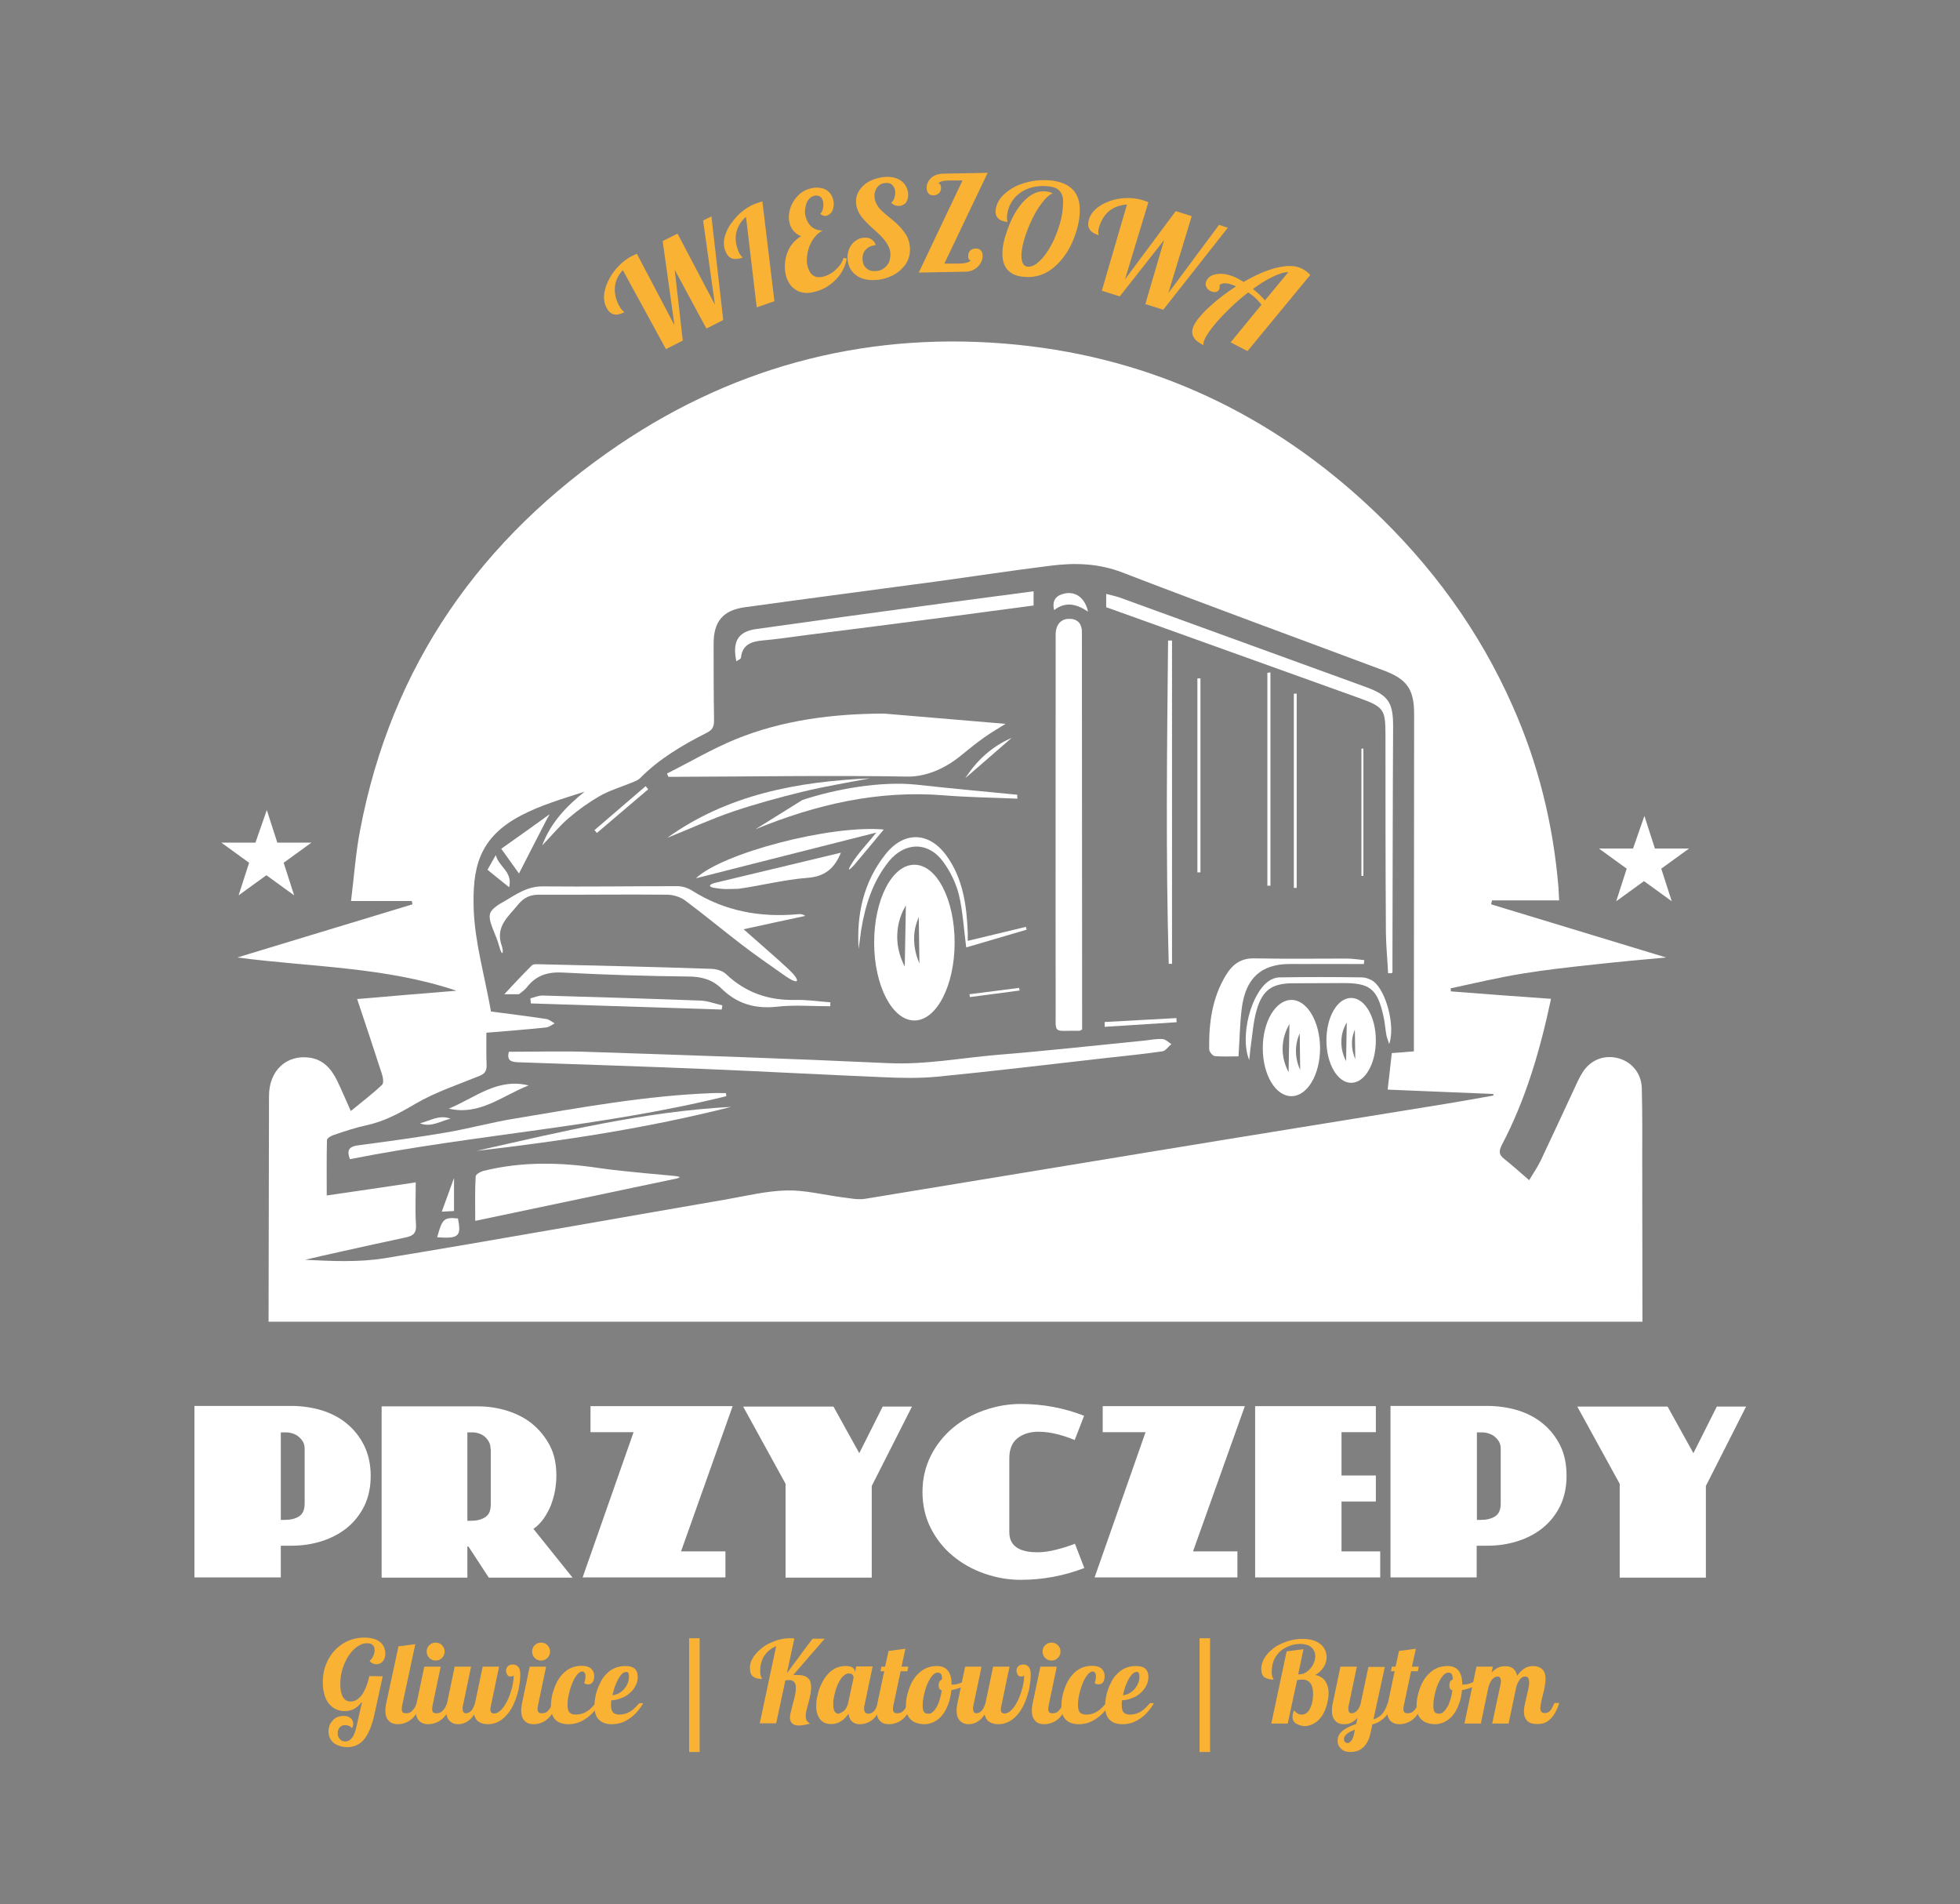 <?xml version="1.0" encoding="utf-8"?>
<!-- Generator: Adobe Illustrator 27.9.0, SVG Export Plug-In . SVG Version: 6.00 Build 0)  -->
<svg version="1.1" id="Warstwa_1" xmlns="http://www.w3.org/2000/svg" xmlns:xlink="http://www.w3.org/1999/xlink" x="0px" y="0px"
	 viewBox="0 0 896.2 870.4" style="enable-background:new 0 0 896.2 870.4;" xml:space="preserve">
<rect x="0" y="0" width="896.2" height="870.4" fill="#808080" stroke="none"/>
<style type="text/css">
	.st0{fill:#FFFFFF;}
	.st1{fill:#F9B233;}
</style>
<path d="M174.7,590.3"/>
<path class="st0" d="M459.8,330.9c-3.2,2-6.5,3.9-9.6,6.1c-4.1,2.9-5,3.7-11.7,9.1c-5.3,4.2-14,9.1-23.8,8.9
	c-34.8-0.6-69.5,0-104.3,0.1c-1.6,0-3.2,0-4.8,0c-0.2-0.5-0.4-1-0.6-1.5c10.4-5.2,20.5-11.2,31.2-15.6c21.7-8.9,44.8-11.7,67.9-11.8
	"/>
<path class="st0" d="M494.8,470.6c-0.8,0.5-1,0.6-1.1,0.6c-12.6-0.2-10.9,2.1-11-10c-0.1-56.1,0-112.2,0-168.3c0-1.5-0.1-3,0.1-4.5
	c0.6-3.6,2.9-5.7,6.6-5.5c3.6,0.2,5.3,2.5,5.3,6c0,0.7,0,1.3,0,2c0,58.8,0.1,117.5,0.1,176.3C494.8,468.4,494.8,469.5,494.8,470.6z"
	/>
<path class="st0" d="M232.7,480.8c12.8,0,25.3-0.4,37.7,0.1c45.2,1.5,90.5,3,135.7,5.1c17,0.8,33.4-2.4,50.1-3.8
	c22.4-1.8,44.7-4.3,67-6.5c2.8-0.3,5.6-0.9,8.4-0.7c1.4,0.1,2.7,1.5,4,2.3c-1.4,1.1-2.6,3.1-4.1,3.3c-8.7,1.3-17.5,2.1-26.2,3.1
	c-25.6,2.9-51.2,6-76.8,8.5c-8.4,0.8-16.9,0.6-25.4,0.2c-26.8-1.1-53.5-2.6-80.3-3.7c-28.6-1.2-57.2-2.1-85.8-3.1
	C233.7,485.5,231.6,484.8,232.7,480.8z"/>
<path class="st0" d="M309.6,538.7c-30.6,6.4-61.3,12.9-92.3,19.4c0-6.8-0.2-13.6,0.2-20.3c0-1,2.4-2.3,3.8-2.6
	c17.5-4.3,35.1-3.9,52.9-1.2c11.6,1.7,33.7,3.4,35.2,3.7S311.4,538.1,309.6,538.7z"/>
<path class="st0" d="M634.7,444.9c-0.3-6.1-0.9-12.2-1-18.3c-0.2-30.1-0.2-60.2-0.2-90.4c0-11.9-0.6-13-12.3-17.2
	c-36.4-13.1-72.8-26.1-109.2-39.2c-2-0.7-4-1.5-6.2-2.2c0-1.9,0-3.7,0-6.1c2.3,0.6,4.3,1,6.3,1.7c37.6,13.7,75.2,27.3,112.8,41
	c10,3.7,12.1,7.1,12.1,17.8c-0.2,34.8-0.2,69.6-0.3,104.3c0,2.8,0,5.6,0,8.4C636,445,635.4,444.9,634.7,444.9z"/>
<path class="st0" d="M332.1,501.1c-56.5,14-114.9,17.5-172.1,28.8c-1.3-3.5-1-5.7,3.6-6.3c13.5-1.8,27-3.6,40.4-5.9
	c10.6-1.8,21-4.7,31.6-6.4c30-5,59.9-10.5,90.4-11.6c2-0.1,3.9,0,5.9,0C332,500.1,332.1,500.6,332.1,501.1z"/>
<path class="st0" d="M228.2,432.4c-1.4-5.5-5.4-11.5-4-15.1c0.7-1.8,3.6-3.8,6.6-5.4c5.5-3.2,10.3-6.8,17.6-6.7
	c20.5,0.2,41-0.1,61.4-0.1c2.2,0,4.7,0.8,6.6,2c15,9.5,31.3,12.4,48.7,10.8c1-0.1,2,0,3.1,0.8c-9.2,2-18.3,3.9-28.2,6.1
	c7,6.2,15.3,13.3,20.7,18.4c5.4,5.1,5.2,7.8-2.3,2.5c-7.4-5.2-13-9.1-19.3-13.9c-8.6-6.6-16.9-13.5-25.6-20
	c-2.2-1.7-5.4-2.7-8.2-2.8c-19.6-0.2-39.3,0.1-58.9,0c-4,0-6.8,1.3-9.4,4.4c-4.5,5.6-10.8,10.2-7.5,19.2
	C230.4,435.4,229.7,437.9,228.2,432.4z"/>
<path class="st0" d="M336.7,302.3c-1.9-8.9,0.7-13.5,8.8-14.7c28.3-4,56.6-7.9,84.9-11.7c14-1.9,27.9-3.7,42.2-5.6
	c0,1.9,0,3.9,0,6.5c-12.7,1.7-25.1,3.3-37.6,5c-22.1,2.9-44.1,5.7-66.2,8.5c-6.8,0.9-13.5,1.9-20.3,2.5c-5.2,0.5-9.1,2-9.7,7.9
	C338.7,301.3,337.5,301.7,336.7,302.3z"/>
<path class="st0" d="M623.6,440.7c-9.3,0-18.5-0.1-27.8,0c-4.5,0-9.1-0.3-13.3,0.8c-10.3,2.6-13.7,10.9-14.8,20.2
	c-0.8,6.9-0.9,13.8-1.4,21.2c-3.6,0-7.3,0.2-10.8-0.1c-1-0.1-2.6-2-2.6-3.1c-0.2-11.9,1.3-23.5,7.7-34c3-4.9,6.8-7.7,12.9-7.6
	c14,0.3,27.9,0.1,41.9,0.1c2.8,0,5.6,0.4,8.4,0.7C623.8,439.5,623.7,440.1,623.6,440.7z"/>
<path class="st0" d="M230.6,454.5c0,0,8.2-8.9,12.6-13.2c0.7-0.7,2.5-0.5,3.8-0.5c26.1,0.6,52.3,1.2,78.4,2.1
	c2.3,0.1,5.1,0.9,6.7,2.5c9,8.5,19.5,12,31.7,11.7c5.3-0.1,10.6,0.7,15.9,1.1c0,0.6-0.1,1.2-0.1,1.8c-8.1,0-16.3-0.7-24.3,0.2
	c-10,1.1-18.3-1.3-25.4-8.3c-4.3-4.2-9.3-5.5-15.4-5.5c-19-0.2-37.9-0.8-56.9-1.8c-6.9-0.4-12.3,1.1-16.6,6.6c-1,1.3-2.1,2-3.7,3.3"
	/>
<path class="st0" d="M366.9,365.7c15.5-5.1,36-8.7,52.2-7c15.3,1.7,30.7,3.1,46,4.6c0,0.6,0.1,1.2,0.1,1.8
	c-11.1-0.5-22.2-0.6-33.3-1.5c-30.2-2.5-58.8,4.1-86.5,15.5"/>
<path class="st0" d="M404.1,379.2c-4.8,5.8-9.2,11.1-13.6,16.3c-1.6,1.7-3.8,3.8-1-0.8c2.8-4.6,7.2-9.1,11.2-14.1
	c-27.8,7-55.2,14-82.5,20.9C330.2,390,379.7,377,404.1,379.2z"/>
<path class="st0" d="M217.9,526.1c38.5-8.7,76.8-18,116.4-20.1C296,515.7,257.1,521.6,217.9,526.1z"/>
<path class="st0" d="M535.9,292.8c0,49.3,0,98.5,0,147.8c-0.5,0-1,0-1.5,0c-1.4-49.3-0.8-98.5-0.3-147.8
	C534.7,292.8,535.3,292.8,535.9,292.8z"/>
<path class="st0" d="M392.6,433.8c-1-15.7,2.2-30.6,12.3-43.3c8.4-10.6,19.9-10.4,27.9,0.7c7.5,10.4,9.2,22.6,9.7,35
	c0,1.3,0,2.6,0,3.9c9-2.2,17.8-4.3,26.6-6.4c0.1,0.4,0.2,0.9,0.3,1.3c-9.3,2.7-18.6,5.5-27.6,8.1c-1.1-8.2-1.5-16.2-3.3-23.9
	c-1.3-5.3-3.9-10.7-7.2-15.2c-6.8-9.4-17.6-9.2-24.9-0.2c-7.3,9.1-10.7,19.8-12.6,31.1C393.4,427.9,393,430.9,392.6,433.8z"/>
<path class="st0" d="M384.5,389.8c-3,7.3-7.4,10.9-15.3,11.5c-10.6,0.8-20.9,3.5-31.5,5c-6.8,0.2-6.6,0.2-10.3-0.3
	c-3.7-0.4-3.6-1.7-0.1-2.5C330.7,402.7,365.2,394.4,384.5,389.8z"/>
<path class="st0" d="M635.2,477.3c-0.6-2-1.1-3.1-1.3-4.2c-0.5-2.9-0.7-6-1.4-8.9c-2.8-12.3-6.2-14.9-18.8-14.8
	c-7.5,0.1-15,0-22.5,0.1c-9.3,0-13.8,2.9-16.5,11.9c-1.7,5.7-2,11.7-2.9,17.6c-0.2,1.5-0.3,3-0.6,5.6c-4.4-10.8,0.8-30.5,8.9-36.1
	c1.4-1,3.3-1.7,5-1.7c12.5-0.2,25-0.2,37.5,0c1.8,0,4,0.8,5.5,1.9C633.8,453.1,638.1,469,635.2,477.3z"/>
<path class="st0" d="M242.5,456.4c1.9-0.5,3.9-1.4,5.8-1.3c23.9,0.7,47.9,1.4,71.8,2.3c3.4,0.1,6.8,1.4,10.2,2.2
	c-0.1,0.6-0.2,1.3-0.3,1.9c-29.1-0.9-58.2-1.9-87.3-2.8C242.7,457.8,242.6,457.1,242.5,456.4z"/>
<path class="st0" d="M305.1,383c27.6-19.8,59.5-25.7,92.7-27.2c-10.4,2-20.8,3.7-31.1,6.2c-10.6,2.6-21.2,5.5-31.6,9
	C324.9,374.5,315.1,379,305.1,383z"/>
<path class="st0" d="M580.9,307.4c0,32.5,0,65,0,97.5c-0.5,0-0.9,0-1.4,0c0-32.4,0-64.9,0-97.3C580,307.5,580.5,307.4,580.9,307.4z"
	/>
<path class="st0" d="M548.9,310.1c0,29.6,0,59.1,0,88.7c-0.5,0-0.9,0-1.4,0c0-29.6,0-59.1,0-88.7
	C547.9,310.1,548.4,310.1,548.9,310.1z"/>
<path class="st0" d="M592.9,317.1c0,29.6,0,59.2,0,88.8c-0.4,0-0.9,0-1.3,0c0-29.6,0-59.2,0-88.8C592,317.1,592.4,317.1,592.9,317.1
	z"/>
<path class="st0" d="M241.7,496.2c-11.9,4.6-22.3,13.9-36.5,10.6C217,502,227.4,492.6,241.7,496.2z"/>
<path class="st0" d="M250.2,374.2c-4.2,8.2-8.5,16.4-12.9,25.1c-2.4-3.3-4.9-6.8-8.1-11.3c7.2-5.1,18.2-12.9,20.6-14.7
	C252.1,371.5,251.1,372.6,250.2,374.2z"/>
<path class="st0" d="M623.4,342.2c0,19.4,0,38.8,0,58.2c-0.3,0-0.6,0-0.9,0c0-19.4,0-38.8,0-58.1
	C622.8,342.2,623.1,342.2,623.4,342.2z"/>
<path class="st0" d="M497.5,279.6c-5.4-3.6-10.3-4.7-15.5-0.7c-1.1-4.6,1-6.8,4.9-7.6C491.9,270.3,496.1,273.3,497.5,279.6z"/>
<path class="st0" d="M199.9,565.6c2.3-8.5,3.1-9.2,9.5-8.6C211,565.2,209.8,566.3,199.9,565.6z"/>
<path class="st0" d="M505.1,467.2c10.9-0.6,21.9-1.2,32.8-1.8c0,0.6,0.1,1.2,0.1,1.9c-11,0.7-21.9,1.4-32.9,2.1
	C505.1,468.7,505.1,468,505.1,467.2z"/>
<path class="st0" d="M222.9,397.6c1.2-2.1,2.2-3.9,3.8-6.7c1.4,5.5,7.8,7.5,6.1,14.7C228.9,402.5,226,400.1,222.9,397.6z"/>
<path class="st0" d="M271.8,379.5c7.8-6.7,15.6-13.4,23.4-20.1c0.4,0.5,0.8,0.9,1.2,1.4c-7.8,6.7-15.7,13.3-23.5,20
	C272.6,380.3,272.2,379.9,271.8,379.5z"/>
<path class="st0" d="M462.6,337.3c-7.1,6.1-14.1,12.3-21.2,18.4C446.7,347.5,453.6,341.2,462.6,337.3z"/>
<path class="st0" d="M207.6,553.6c-1.8,0.1-3.5,0.2-5.6,0.3c1.9-5.1,3.5-9.7,5.6-15.4C207.6,543.9,207.6,548.4,207.6,553.6z"/>
<path class="st0" d="M466.2,452.8c-7.6,1-15.1,2-22.7,3c-0.1-0.4-0.1-0.9-0.2-1.3c7.6-1,15.1-1.9,22.7-2.9
	C466.1,452.1,466.1,452.4,466.2,452.8z"/>
<path class="st0" d="M208.7,452.9c-14.7,1.2-29.3,2.4-45.4,3.8c4.1,12.2,7.8,23.4,11.4,34.5c0.5,1.5,0.8,4,0,4.7
	c-4.3,4.1-9.1,7.7-14.3,12c-2.4-5.3-4.2-9.7-6.3-14c-2.6-5.2-6.2-9.5-12.5-10.4C131,482,123,489.4,123,501
	c-0.1,34.4-0.1,68.8-0.2,103.2H751c0-24.3-0.1-48.6-0.1-72.8c0-11.3,0.1-22.6-0.2-34c-0.2-6.7-4.5-11.9-10.6-13.6
	c-6.2-1.7-12.4,0.4-16.2,6c-1.8,2.7-3.1,5.8-4.5,8.8c-5,10.7-9.9,21.4-15,32.1c-1.4,2.9-3.3,5.6-5.2,8.8c-4.2-3.6-7.7-6.8-11.5-9.8
	c-2.4-1.9-2.4-3.5-1-6.3c11-20.9,17.5-43.3,22.5-66.8c-15.5-1.1-30.6-2.2-45.8-3.4c0-0.5-0.1-0.9-0.1-1.4
	c10.8-2.3,21.6-4.9,32.6-6.7c11-1.8,22.1-3,33.1-4.2c10.9-1.2,21.8-2.2,32.8-3.2c-26.9-8.2-53.4-16.2-80-24.3
	c0.1-0.6,0.3-1.2,0.4-1.8c10.1,0,20.2,0,30.7,0c-0.1-2.4-0.2-4.2-0.3-5.9c-2.4-28.8-9.2-56.5-20.9-82.8
	c-15.2-34.5-37.1-64.5-64.6-90.4c-45.6-42.9-99.7-68.6-161.9-74.9c-65.8-6.6-127.2,8.6-182.2,45.7C220,246,178.9,304,164.6,379.8
	c-2,10.4-2.7,21-4.1,32.1c10,0,18.9,0,27.8,0c0.1,0.5,0.2,1,0.3,1.5c-26.7,8.1-53.5,16.2-80.1,24.3
	C141.7,442.1,176,441.9,208.7,452.9z M238.4,372.7c9-4.7,19-7.6,28.9-10.8c-8.3,6.7-15.4,14-19.4,24.6c4.3-4.5,7.9-8.9,12.1-12.5
	c4.4-3.8,9.2-7.2,14.2-10.1c4.6-2.6,9.7-4.1,14.6-6.1c1.4-0.6,2.9-1.1,3.9-2.1c8.8-8.9,19.4-15.1,30.4-20.7c2.7-1.3,3.4-2.8,3.4-5.8
	c-0.2-11.7-0.2-23.3-0.2-35c0-10,4.2-15.2,14.2-16.6c29-4,58-7.8,87-11.7c17.6-2.4,35.2-5.1,52.9-7.3c11.1-1.4,21.9-1.1,32.8,3.1
	c39.7,15.3,79.7,29.9,119.5,44.8c10.5,3.9,13.9,8.5,13.9,19.8c0,43.8-0.1,87.6-0.1,131.4c0,7.5,0,14.9,0,22.9
	c-3.6,0.3-6.7,0.6-10.1,0.8c-0.6,5.5-1.2,10.7-1.9,16.7c16.2,0.7,32.2,1.3,48.3,2c0,0.2,0.1,0.5,0.1,0.7c-7.3,1.3-14.5,2.6-21.8,3.8
	c-46.1,7.5-92.3,14.9-138.4,22.5c-42.3,6.9-84.7,14-127,20.9c-3.5,0.6-7.2-0.3-10.8-0.7c-8.4-1.1-16.8-3.3-25.2-3.1
	c-9,0.2-18.1,2.4-27.1,4c-52.3,9-104.5,18.4-156.8,27c-11.8,1.9-24.1,1.3-36.3,0.7c5.4-1.3,10.8-2.5,16.2-3.7
	c9.9-2.2,19.8-4.4,29.7-6.5c3.4-0.7,5.1-1.9,4.8-5.9c-0.4-6.3-0.1-12.6-0.1-19.3c-14,2.1-26.9,4-40.7,6c0-8.8-0.1-17,0.1-25.3
	c0-0.9,1.9-2,3.2-2.4c5-1.7,10.1-3.4,15.3-4.5c8-1.8,14.8-5.5,21.9-9.7c9.1-5.3,19.3-8.7,29.2-12.7c2.6-1,3.5-2.4,3.4-5.2
	c-0.2-4.8-0.1-9.6-0.1-14.6c9.7-0.8,18.5-1.5,27.2-2.4c1.4-0.1,2.7-1.2,4-1.9c-1.3-0.7-2.5-1.8-3.9-2c-8.7-1.3-17.4-2.4-25.2-3.4
	c-2.8-16-7.3-31.2-7.9-46.6C216,397.1,218.6,383,238.4,372.7z"/>
<g>
	<path class="st1" d="M284.8,123.5c-2.1,2.2-3.3,4.7-3.6,7.4s0.2,5.5,1.7,8.5c0.6,1.1,1.1,1.9,1.7,2.5c0.2,0.2,0.4,0.3,0.6,0.5
		c0.1,0.1,0.2,0.2,0.3,0.3c-1.9,1-3.5,1.3-4.8,1c-1.4-0.3-2.6-1.4-3.5-3.3c-0.6-1.2-0.9-2.4-1-3.8c-0.1-1.4,0.1-2.9,0.5-4.4
		c0.4-1.5,0.9-2.9,1.7-4.4c0.8-1.5,1.7-2.9,2.8-4.3c2.3-2.8,4.9-5,7.8-6.5c0.8-0.4,1.5-0.7,2.2-1l17.2,32.7l-5.4-38.5l6.8-3.4
		l17.1,32.5l-5.4-38.5l3.8-1.9l5.4,47.4l-7.7,3.9l-14.5-26.9l3.7,32.4l-7.7,3.9L284.8,123.5z"/>
	<path class="st1" d="M341.1,99.1c-2.2,1.9-3.6,4.2-4.3,6.7c-0.7,2.6-0.5,5.4,0.6,8.4c0.4,1.2,0.9,2.1,1.4,2.7
		c0.2,0.2,0.3,0.4,0.5,0.5c0.1,0.1,0.2,0.2,0.2,0.4c-2.1,0.7-3.7,0.8-4.9,0.3c-1.4-0.5-2.4-1.8-3.1-3.8c-0.4-1.2-0.6-2.6-0.5-3.9
		c0.1-1.4,0.5-2.8,1.1-4.3c0.6-1.4,1.3-2.8,2.3-4.1c1-1.4,2.1-2.7,3.3-3.9c2.7-2.5,5.5-4.3,8.6-5.3c0.8-0.3,1.6-0.5,2.3-0.7
		l5.5,45.6l-8.1,2.8L341.1,99.1z"/>
	<path class="st1" d="M367.5,133.8c-1.5-0.2-2.8-0.7-3.9-1.5c-1.1-0.7-2-1.6-2.7-2.8c-0.7-1.1-1.3-2.4-1.6-3.8
		c-0.4-1.5-0.5-3.2-0.4-4.9c0.1-1.7,0.4-3.4,1-5c0.6-1.7,1.4-3.2,2.5-4.5s2.4-2.4,3.9-3.3c-1.4-0.6-2.6-1.4-3.5-2.5
		c-0.9-1.1-1.5-2.3-1.8-3.7c-0.4-1.5-0.4-3.1-0.1-4.7c0.3-1.6,0.8-3.2,1.7-4.7c0.9-1.5,2-2.9,3.4-4c1.4-1.1,3-1.9,4.8-2.3
		c1.2-0.3,2.3-0.4,3.4-0.3s2.1,0.3,3,0.7c0.9,0.4,1.7,1.1,2.4,1.9c0.6,0.8,1.1,1.8,1.4,3c0.2,0.9,0.3,1.7,0.2,2.5s-0.2,1.5-0.5,2.2
		c-0.3,0.6-0.6,1.2-1.1,1.6c-0.5,0.4-1,0.7-1.5,0.9c-1.1,0.3-2.1,0-3.1-0.9c0.3-0.2,0.6-0.5,0.8-0.9c0.2-0.4,0.4-0.9,0.5-1.5
		c0.1-0.5,0.2-1.1,0.2-1.7c0-0.6-0.1-1.1-0.2-1.6c-0.3-1.1-0.8-1.9-1.6-2.3c-0.7-0.3-1.5-0.4-2.4-0.2c-0.8,0.2-1.6,0.6-2.2,1.3
		c-0.6,0.6-1.1,1.4-1.4,2.3c-0.3,0.9-0.5,1.9-0.6,2.9c-0.1,1.1,0,2.1,0.3,3.1c0.5,1.8,1.3,3.3,2.5,4.4c1.3,1.2,3.1,1.9,5.3,1.9
		c-1.9,0.9-3.4,2.4-4.7,4.4c-1.1,1.8-1.9,3.8-2.3,6.1c-0.4,2.2-0.4,4.3,0.1,6s1.2,3.1,2.3,3.9c1.2,0.9,2.8,1.1,4.7,0.7
		c0.9-0.2,1.9-0.6,2.9-1.1c1-0.5,1.9-1.1,2.7-1.9c1.9-1.7,3.2-3.5,3.8-5.6l1.5,0.3c-0.7,3.7-2.4,7-5.1,9.7c-1.3,1.3-2.7,2.4-4.3,3.4
		c-1.6,0.9-3.3,1.6-5,2C370.7,133.9,369,134.1,367.5,133.8z"/>
	<path class="st1" d="M396.2,127.8c-1.6-0.3-3-0.8-4.2-1.6c-1.2-0.8-2.2-1.8-3-3c-0.8-1.2-1.2-2.6-1.4-4.1c-0.2-1.3-0.1-2.5,0.2-3.8
		c0.3-1.2,0.7-2.3,1.4-3.2c0.6-0.9,1.4-1.7,2.4-2.3c0.9-0.6,2-1,3.1-1.1c1.4-0.2,2.6,0,3.6,0.6s1.8,1.5,2.1,2.7
		c-2.1,0.3-3.6,1-4.7,2.3c-0.5,0.6-0.9,1.3-1.1,2.1s-0.3,1.6-0.2,2.6c0.2,1.7,0.9,3.1,2.1,3.9c1.1,0.9,2.6,1.2,4.3,1
		c1-0.1,2-0.4,2.8-0.9c0.8-0.5,1.6-1.1,2.1-1.9c0.6-0.7,1-1.6,1.2-2.6c0.2-1,0.3-2,0.2-3c-0.2-1.9-1.2-3.9-2.7-5.8
		c-0.6-0.7-1.3-1.5-2-2.2c-0.7-0.7-1.7-1.6-3-2.8c-1.2-1-2.1-1.9-2.9-2.7c-0.8-0.8-1.5-1.6-2.2-2.4c-1.6-2-2.5-4-2.8-6.1
		c-0.2-1.6-0.1-3,0.4-4.4c0.5-1.4,1.3-2.7,2.4-3.8c1.1-1.1,2.4-2.1,4-2.8c1.6-0.7,3.3-1.2,5.2-1.5c3.2-0.4,5.9,0,8,1.3
		c1,0.6,1.8,1.4,2.5,2.4c0.6,1,1,2.1,1.2,3.3c0.2,1.6,0,3-0.7,4.2c-0.3,0.6-0.8,1-1.3,1.3c-0.5,0.3-1.1,0.6-1.8,0.6
		c-1.5,0.2-2.8-0.3-3.9-1.4c0.7-0.6,1.2-1.4,1.5-2.4s0.4-1.9,0.3-3c-0.2-1.3-0.7-2.2-1.5-2.9s-1.9-0.9-3.3-0.7
		c-0.8,0.1-1.5,0.3-2.1,0.7c-0.6,0.4-1.1,0.9-1.5,1.5c-0.4,0.6-0.7,1.3-0.9,2.1c-0.2,0.8-0.2,1.6-0.1,2.5c0.2,1.2,0.6,2.4,1.3,3.5
		c0.7,1.1,1.7,2.2,3,3.3c1.1,1,2.3,2,3.6,3c3,2.4,5.1,4.8,6.6,7.2c0.8,1.4,1.4,3.1,1.6,4.9c0.2,1.9,0.1,3.8-0.5,5.5
		c-0.6,1.8-1.5,3.3-2.9,4.7c-1.3,1.4-2.9,2.6-4.8,3.5c-1.9,0.9-3.9,1.5-6.1,1.8C399.5,128.1,397.8,128.1,396.2,127.8z"/>
	<path class="st1" d="M440.1,82.5c-0.6,0-1.4,0-2.4,0c-1.3,0-2.3,0-3,0c-1.7,0-2.9,0.1-3.8,0.3c-1.1,0.3-1.7,0.6-1.7,1.1
		c0.2,0,0.4,0.1,0.7,0.4c0.2,0.3,0.3,0.8,0.4,1.5c0,1.2-0.4,2.1-1.2,2.7c-0.6,0.5-1.4,0.8-2.3,0.8c-1.1,0-1.9-0.3-2.4-1.1
		c-0.5-0.6-0.7-1.4-0.7-2.4c0-0.8,0.1-1.5,0.5-2.3c0.3-0.7,0.8-1.4,1.4-2c1.3-1.3,3.2-2,5.4-2.1l20.6-0.4l-19.8,41.5
		c0.5,0,1.4,0,2.8,0c1.4,0,2.4,0,3,0c1.8,0,3.1-0.1,3.9-0.3c0.6-0.1,1.1-0.3,1.5-0.5c0.4-0.2,0.7-0.4,0.8-0.7
		c-0.2,0-0.5-0.1-0.7-0.4c-0.3-0.2-0.4-0.7-0.4-1.5c0-1.2,0.4-2.1,1.1-2.7c0.6-0.5,1.4-0.8,2.4-0.8c1,0,1.8,0.3,2.4,1
		c0.5,0.6,0.7,1.4,0.7,2.4c0,0.8-0.1,1.6-0.5,2.4c-0.3,0.8-0.8,1.6-1.5,2.3c-0.7,0.7-1.5,1.3-2.5,1.8c-0.9,0.4-2,0.7-3.1,0.7
		l-21.6,0.4L440.1,82.5z"/>
	<path class="st1" d="M460.3,122.9c-1.7-2.3-2.3-5.5-1.8-9.6c0.2-1.6,0.6-3.5,1.2-5.4c0.6-2,1.3-3.9,2.1-5.9c0.9-2.1,1.9-4,3.1-5.9
		c1.2-1.8,2.4-3.4,3.8-4.7c3.1-3,6.3-4.3,9.6-3.9c0.6,0.1,1.1,0.2,1.6,0.3c0.5,0.1,0.9,0.3,1.4,0.6c-1.9,0.8-3.8,2.7-6,5.9
		c-2,2.9-3.7,6.3-5.2,10c-1.5,3.8-2.5,7.2-2.9,10.3c-0.3,2.1-0.2,3.8,0.2,5c0.4,1.4,1.2,2.1,2.4,2.3c1,0.1,2-0.1,3.1-0.7
		c1.1-0.6,2.2-1.6,3.4-2.8c1.1-1.2,2.2-2.7,3.2-4.3c1-1.7,2-3.5,2.8-5.4c1.8-4.2,3-8.2,3.5-12.1c0.2-1.9,0.3-3.4,0.3-4.7
		s-0.3-2.4-0.7-3.3c-0.5-1-1.2-1.7-2.1-2.3s-2.2-0.9-3.7-1.1c-2.3-0.3-4.5-0.2-6.6,0.2c-2.2,0.4-4.1,1.2-5.9,2.3
		c-1.8,1.2-3.3,2.6-4.4,4.4c-1.2,1.8-1.9,3.8-2.2,6.1c-0.1,0.9-0.1,1.6,0,2.3c0,0.3,0.1,0.5,0.1,0.6c0,0.1,0.1,0.3,0,0.4
		c-2-0.3-3.4-0.8-4.3-1.8c-0.9-0.9-1.3-2.3-1-4c0.4-2.7,1.8-5.2,4.5-7.5c2.6-2.2,5.7-3.8,9.5-4.8c4-1.1,8-1.3,12.1-0.8
		c5,0.7,8.4,2.6,10.4,5.7c1.8,2.8,2.3,6.6,1.7,11.4c-0.3,2-0.7,4.1-1.4,6.2c-0.7,2.2-1.5,4.3-2.5,6.3c-1.1,2.2-2.4,4.3-3.9,6.1
		c-1.5,1.9-3.1,3.4-4.8,4.7c-4,3-8.5,4.1-13.3,3.5C464.3,126.2,461.9,124.9,460.3,122.9z"/>
	<path class="st1" d="M515.3,93.5c-3,0.2-5.6,1.1-7.8,2.7c-2.2,1.7-3.8,4.1-4.8,7.2c-0.4,1.2-0.6,2.2-0.5,3c0,0.3,0,0.5,0.1,0.7
		c0,0.2,0,0.3,0,0.4c-2.1-0.7-3.4-1.5-4.1-2.7c-0.8-1.2-0.8-2.8-0.2-4.8c0.4-1.2,1.1-2.4,2-3.4s2.1-2,3.4-2.8c1.3-0.8,2.7-1.4,4.3-2
		c1.6-0.5,3.3-0.9,5-1.1c3.6-0.4,7-0.1,10.1,0.9c0.9,0.3,1.6,0.6,2.3,0.8l-10.7,35.3l23.2-31.2l7.3,2.3l-10.7,35.2l23.2-31.2l4,1.3
		l-29.5,37.5l-8.2-2.6l8.6-29.3L512,135.5l-8.2-2.6L515.3,93.5z"/>
	<path class="st1" d="M547.8,156.3c-0.7-0.5-1.3-1-1.7-1.7c-1.3-1.7-1.3-3.8,0-6.2c0.6-1.2,1.5-2.5,2.8-3.9c1.2-1.5,2.7-3,4.4-4.5
		c3.7-3.4,7.7-6.4,11.9-9.1c-1.8-0.8-3.4-1.3-4.6-1.4c-1.3-0.1-2.3,0.2-3.1,0.9c0.2,0.1,0.2,0.3,0.2,0.8c0,0.4-0.1,0.9-0.3,1.2
		c-0.3,0.6-0.9,1-1.6,1.1c-0.8,0.1-1.6-0.1-2.4-0.5c-1-0.5-1.6-1.2-1.9-2c-0.4-0.9-0.3-1.8,0.2-2.8c0.5-0.9,1.2-1.6,2.1-2.1
		s2.1-0.8,3.4-0.9c1.3-0.1,2.7,0,4.2,0.4c1.5,0.4,3,0.9,4.5,1.7c0.7,0.4,1.6,0.9,2.7,1.6c5.4-3.1,10.3-5.3,14.7-6.4
		c5.1-1.3,9.1-1.2,12,0.3c1.7,0.9,3,1.9,3.8,2.9l-28.7,34.8l-7.7-4l14.1-17.2c-1-1.3-1.9-2.3-2.9-3.2c-1-0.9-2-1.7-3.2-2.4
		c-4.3,3.3-8.2,6.9-11.9,10.8c-3.7,3.9-6.2,7.2-7.7,10c-0.7,1.4-1,2.5-0.8,3.3C549.3,157.3,548.5,156.8,547.8,156.3z M589.1,124.4
		c-2,0-4.4,0.8-7.3,2.2c-2.9,1.4-5.8,3.2-8.9,5.5c2.2,1.7,4,3.5,5.5,5.2L589.1,124.4z"/>
</g>
<g>
	<path class="st1" d="M155.2,798.1c-1-0.3-1.9-0.8-2.7-1.4c-0.7-0.6-1.3-1.4-1.7-2.3s-0.6-1.8-0.6-2.9c0-1,0.2-1.9,0.5-2.8
		s0.9-1.6,1.5-2.3c0.6-0.7,1.4-1.2,2.2-1.5s1.8-0.5,2.7-0.5c1.3,0,2.4,0.3,3.2,1c0.8,0.6,1.2,1.5,1.2,2.6c0,0.8-0.2,1.5-0.6,2
		c-0.3-0.4-0.7-0.8-1.3-1c-0.5-0.2-1.1-0.4-1.7-0.4c-1.1,0-1.9,0.3-2.5,1c-0.7,0.7-1,1.6-1,2.7c0,1.1,0.3,2,1,2.7
		c0.6,0.7,1.4,1.1,2.4,1.1c1.2,0,2.2-0.5,3.1-1.6s1.5-2.7,2-4.8l2.6-11.5h-0.2c-1,1.3-2.1,2.3-3.4,3c-1.3,0.7-2.8,1-4.3,1
		c-1.5,0-2.9-0.3-4.1-0.9c-1.2-0.6-2.3-1.5-3.2-2.6c-0.9-1.2-1.6-2.5-2-4.2c-0.5-1.6-0.7-3.4-0.7-5.4c0-1.9,0.2-3.7,0.6-5.5
		s1.1-3.4,1.9-5c1.7-3.1,3.9-5.5,6.8-7.3c2.9-1.8,6.2-2.7,9.7-2.7c1.5,0,2.8,0.2,4,0.5c1.2,0.3,2.2,0.8,3,1.4
		c0.8,0.6,1.5,1.4,1.9,2.3s0.7,1.9,0.7,3c0,1.5-0.4,2.7-1.1,3.6c-0.4,0.4-0.8,0.8-1.3,1c-0.5,0.2-1,0.4-1.6,0.4
		c-0.6,0-1.3-0.1-1.8-0.4c-0.6-0.3-1.1-0.7-1.4-1.2c0.6-0.4,1.1-1.1,1.6-2c0.4-0.9,0.7-1.9,0.7-2.8c0-1-0.3-1.9-0.9-2.4
		c-0.6-0.6-1.5-0.8-2.6-0.8c-1,0-2,0.2-3,0.7c-1,0.5-1.9,1.1-2.9,2c-0.9,0.8-1.7,1.9-2.5,3c-0.8,1.2-1.4,2.4-2,3.8
		c-1.2,2.9-1.8,5.9-1.8,9.1c0,2.6,0.4,4.6,1.2,6c0.8,1.4,2,2,3.6,2c1.9,0,3.5-1,5-2.9c1.4-2,2.6-4.8,3.5-8.7l6.1,0.1l-3.8,17.4
		c-1.1,5.1-2.7,8.9-4.7,11.4c-2,2.4-4.6,3.6-7.9,3.6C157.3,798.6,156.2,798.5,155.2,798.1z"/>
	<path class="st1" d="M177.8,786.7c-1.1-1.1-1.6-2.7-1.6-4.7c0-1,0.1-2.1,0.4-3.4l5.6-26l7.7-1l-6,28c-0.1,0.4-0.2,1-0.2,1.7
		c0,0.7,0.2,1.2,0.5,1.5c0.3,0.3,0.9,0.4,1.6,0.4c0.5,0,1-0.1,1.5-0.3c0.5-0.2,0.9-0.5,1.3-1c0.8-0.8,1.5-1.9,1.9-3.3h2.2
		c-0.9,2.6-2.1,4.7-3.5,6.3c-1.2,1.3-2.5,2.2-4,2.7c-1.1,0.4-2.2,0.6-3.4,0.6C180.1,788.2,178.8,787.7,177.8,786.7z"/>
	<path class="st1" d="M191.7,786.7c-1.1-1.1-1.6-2.7-1.6-4.7c0-1,0.1-2.1,0.4-3.4l3.5-16.7h7.5l-3.7,17.7c-0.1,0.4-0.2,1-0.2,1.7
		c0,0.7,0.2,1.2,0.5,1.5c0.3,0.3,0.9,0.4,1.6,0.4c0.5,0,1-0.1,1.5-0.3c0.5-0.2,0.9-0.5,1.3-1c0.8-0.8,1.5-1.9,1.9-3.3h2.2
		c-0.9,2.6-2.1,4.7-3.5,6.3c-1.2,1.3-2.5,2.2-4,2.7c-1.1,0.4-2.2,0.6-3.4,0.6C194,788.2,192.7,787.7,191.7,786.7z M197.6,758.8
		c-0.5-0.2-0.9-0.5-1.3-0.9c-0.4-0.4-0.7-0.8-0.9-1.3c-0.2-0.5-0.3-1-0.3-1.6c0-0.6,0.1-1.1,0.3-1.6c0.2-0.5,0.5-1,0.9-1.3
		c0.4-0.4,0.8-0.7,1.3-0.9c0.5-0.2,1-0.3,1.6-0.3c0.6,0,1.1,0.1,1.6,0.3c0.5,0.2,1,0.5,1.3,0.9c0.4,0.4,0.7,0.8,0.9,1.3
		c0.2,0.5,0.3,1,0.3,1.6c0,0.6-0.1,1.1-0.3,1.6c-0.2,0.5-0.5,0.9-0.9,1.3c-0.4,0.4-0.8,0.7-1.3,0.9c-0.5,0.2-1,0.3-1.6,0.3
		C198.6,759.1,198.1,759,197.6,758.8z"/>
	<path class="st1" d="M205.6,786.7c-1.1-1.1-1.6-2.7-1.6-4.7c0-1,0.1-2.1,0.4-3.4l3.5-16.7h7.5l-3.7,17.7c-0.1,0.4-0.2,0.9-0.2,1.3
		c0,0.7,0.1,1.2,0.3,1.6c0.3,0.5,0.7,0.7,1.2,0.7c0.9,0,1.8-0.4,2.6-1.3c0.6-0.7,1.1-1.8,1.6-3.3l3.5-16.7h7.5l-3.7,17.7
		c-0.2,0.9-0.3,1.5-0.3,1.9c0,0.5,0.1,1,0.4,1.3c0.3,0.3,0.7,0.5,1.3,0.5c0.8,0,1.6-0.3,2.4-0.9c0.8-0.6,1.5-1.4,2.2-2.4
		c0.6-0.9,1.2-2,1.8-3.2c0.5-1.2,1-2.5,1.4-3.8c0.4-1.3,0.7-2.5,0.9-3.8c0.2-1.2,0.3-2.3,0.3-3.3c-0.1,0.2-0.3,0.3-0.7,0.4
		c-0.3,0.1-0.6,0.1-0.9,0.1c-0.6,0-1.1-0.3-1.4-0.9c-0.3-0.5-0.5-1.1-0.5-1.8c0-0.8,0.3-1.5,0.8-2c0.5-0.5,1.3-0.8,2.4-0.8
		c1.1,0,2,0.5,2.6,1.4c0.5,0.8,0.7,1.8,0.7,3.1c0,1.4-0.1,3-0.4,4.7c-0.2,1.7-0.6,3.3-1.1,4.9c-1.2,3.9-2.8,6.9-4.8,9.1
		c-2.4,2.7-5.3,4.1-8.5,4.1c-1.7,0-3.1-0.4-4.2-1.1c-1.1-0.7-1.7-1.8-2.1-3.3c-1.1,1.7-2.4,2.9-3.9,3.6c-1,0.5-2.2,0.8-3.5,0.8
		C207.9,788.2,206.6,787.7,205.6,786.7z"/>
	<path class="st1" d="M239.9,786.7c-1.1-1.1-1.6-2.7-1.6-4.7c0-1,0.1-2.1,0.4-3.4l3.5-16.7h7.5l-3.7,17.7c-0.1,0.4-0.2,1-0.2,1.7
		c0,0.7,0.2,1.2,0.5,1.5c0.3,0.3,0.9,0.4,1.6,0.4c0.5,0,1-0.1,1.5-0.3c0.5-0.2,0.9-0.5,1.3-1c0.8-0.8,1.5-1.9,1.9-3.3h2.2
		c-0.9,2.6-2.1,4.7-3.5,6.3c-1.2,1.3-2.5,2.2-4,2.7c-1.1,0.4-2.2,0.6-3.4,0.6C242.2,788.2,240.9,787.7,239.9,786.7z M245.8,758.8
		c-0.5-0.2-0.9-0.5-1.3-0.9c-0.4-0.4-0.7-0.8-0.9-1.3c-0.2-0.5-0.3-1-0.3-1.6c0-0.6,0.1-1.1,0.3-1.6c0.2-0.5,0.5-1,0.9-1.3
		c0.4-0.4,0.8-0.7,1.3-0.9c0.5-0.2,1-0.3,1.6-0.3c0.6,0,1.1,0.1,1.6,0.3c0.5,0.2,1,0.5,1.3,0.9c0.4,0.4,0.7,0.8,0.9,1.3
		c0.2,0.5,0.3,1,0.3,1.6c0,0.6-0.1,1.1-0.3,1.6c-0.2,0.5-0.5,0.9-0.9,1.3c-0.4,0.4-0.8,0.7-1.3,0.9c-0.5,0.2-1,0.3-1.6,0.3
		C246.8,759.1,246.3,759,245.8,758.8z"/>
	<path class="st1" d="M254.1,786.3c-1.5-1.4-2.2-3.5-2.2-6.3c0-1.1,0.1-2.3,0.3-3.6c0.2-1.3,0.5-2.6,1-3.9c1-3.2,2.5-5.7,4.4-7.6
		c2.3-2.3,5.1-3.4,8.3-3.4c2.1,0,3.6,0.5,4.6,1.5c0.8,0.8,1.2,1.9,1.2,3.3c0,1.2-0.3,2.2-0.8,2.8c-0.5,0.6-1.2,0.9-2,0.9
		c-0.6,0-1.2-0.2-1.8-0.6c0.4-1.1,0.6-2.1,0.6-3.1c0-0.7-0.1-1.2-0.4-1.6c-0.2-0.4-0.6-0.6-1.1-0.6c-1,0-2.1,0.9-3.2,2.7
		c-1,1.6-1.8,3.6-2.5,6.1c-0.7,2.4-1,4.6-1,6.5c0,1.7,0.3,2.9,1,3.5c0.6,0.6,1.5,0.9,2.8,0.9c1.9,0,3.6-0.5,5.1-1.5
		c0.7-0.4,1.3-0.9,1.9-1.5c0.6-0.6,1.3-1.3,2.1-2.2h1.8c-1.6,2.8-3.5,5-5.7,6.6c-2.6,2-5.5,3-8.6,3
		C257.5,788.2,255.5,787.6,254.1,786.3z"/>
	<path class="st1" d="M274,786.3c-1.5-1.4-2.2-3.5-2.2-6.3c0-1.1,0.1-2.2,0.3-3.6c0.2-1.3,0.5-2.6,1-3.9c0.5-1.5,1.1-2.8,1.8-4.1
		s1.6-2.5,2.6-3.4c2.3-2.3,5.1-3.4,8.4-3.4c2.1,0,3.7,0.5,4.6,1.5c0.7,0.8,1.1,1.9,1.1,3.4c0,1.5-0.3,2.9-1,4.1
		c-0.6,1.3-1.5,2.4-2.7,3.4c-1.1,1-2.4,1.8-3.9,2.3c-1.4,0.6-2.9,0.9-4.5,1c-0.1,0.9-0.1,1.6-0.1,2.1c0,1.7,0.3,2.9,1,3.5
		c0.6,0.6,1.5,0.9,2.8,0.9c1.9,0,3.6-0.5,5.1-1.5c0.7-0.4,1.3-0.9,1.9-1.5c0.6-0.6,1.3-1.3,2.1-2.2h1.8c-1.6,2.8-3.5,5-5.7,6.6
		c-2.6,2-5.5,3-8.6,3C277.4,788.2,275.4,787.6,274,786.3z M282.9,774.1c0.9-0.5,1.7-1.1,2.4-1.9c0.7-0.8,1.3-1.7,1.7-2.7
		s0.6-2,0.6-3.1c0-0.7-0.1-1.2-0.3-1.6c-0.2-0.4-0.5-0.5-1-0.5c-0.6,0-1.3,0.3-1.9,0.9c-0.6,0.6-1.2,1.4-1.8,2.5
		c-0.5,1-1,2.1-1.5,3.4c-0.4,1.3-0.8,2.6-1,3.9C281,774.8,281.9,774.6,282.9,774.1z"/>
	<path class="st1" d="M315.1,748.9h4.8v52h-4.8V748.9z"/>
	<path class="st1" d="M362,787.6c-0.5-0.6-0.8-1.4-0.8-2.3c0-0.8,0.1-1.7,0.4-2.7c0.2-1,0.6-2.3,1-4c0.5-1.6,0.8-3,1-4.1
		c0.2-1.1,0.3-2,0.3-2.9c0-1.1-0.2-2-0.7-2.6c-0.5-0.6-1.3-1-2.4-1c-0.7,0-1.2,0.1-1.7,0.2l-4.2,19.6h-7.5l7.5-35.3
		c-2.3,1-4.1,2.4-5.4,4.4c-1.3,1.9-1.9,4.3-1.9,7c0,1.1,0.1,1.9,0.4,2.6c0.1,0.2,0.2,0.4,0.3,0.6c0.1,0.1,0.1,0.2,0.1,0.4
		c-1.9,0-3.2-0.4-4.1-1.1c-1-0.8-1.4-2.1-1.4-3.9c0-1.1,0.2-2.3,0.7-3.4s1.2-2.2,2.1-3.2c0.8-1,1.9-1.9,3-2.8
		c1.2-0.9,2.4-1.6,3.8-2.2c2.9-1.3,5.7-2,8.6-2c0.8,0,1.5,0,2.1,0.1l-3.4,15.9l1.5-2c0.9-1.3,2.2-3,3.7-5l1.9-2.6l1.8-2.4l1.5-2
		l1-1.3l0.4-0.5h5.5l-14.4,16.6c0.4,0,0.8,0,0.9,0c0.2,0,0.5,0,0.9,0c2.4,0,4.1,0.5,5.1,1.6c0.9,0.9,1.3,2.2,1.3,4
		c0,1-0.1,2-0.3,3.1c-0.2,1.1-0.5,2.4-0.9,3.9c-0.5,1.7-0.8,2.9-1,3.8c-0.2,0.9-0.3,1.7-0.3,2.4c0,0.8,0.2,1.5,0.5,2.1
		c0.4,0.6,0.9,1,1.5,1.3c-2.1,0.6-3.8,0.9-5.1,0.9C363.8,788.8,362.7,788.4,362,787.6z"/>
	<path class="st1" d="M375.3,786.3c-1.4-1.5-2.1-3.6-2.1-6.5c0-1.2,0.1-2.5,0.4-3.9s0.6-2.7,1.1-4c1.1-3,2.6-5.4,4.4-7.2
		c2.2-2.1,4.7-3.1,7.5-3.1c1.4,0,2.5,0.2,3.2,0.7c0.7,0.5,1.1,1.1,1.1,1.9v0.4l0.6-2.8h7.5l-3.7,17.7c-0.2,0.5-0.2,1.1-0.2,1.7
		c0,1.5,0.7,2.2,2.1,2.2c0.9,0,1.8-0.5,2.6-1.4c0.7-0.8,1.2-2,1.6-3.4h2.2c-0.9,2.6-2.1,4.7-3.4,6.3c-1.1,1.3-2.4,2.2-3.8,2.7
		c-1,0.4-2.1,0.6-3.3,0.6c-1.5,0-2.6-0.4-3.5-1.2c-0.9-0.8-1.4-2-1.6-3.6c-1,1.4-2,2.5-3.1,3.2c-1.4,1-2.9,1.5-4.6,1.5
		C378.1,788.2,376.5,787.6,375.3,786.3z M384.7,782.9c0.4-0.2,0.8-0.5,1.3-0.9c0.9-0.9,1.5-2,1.8-3.4l2.5-11.7c0-0.2,0-0.4-0.1-0.6
		c-0.1-0.2-0.2-0.4-0.3-0.6c-0.4-0.5-1-0.7-1.7-0.7c-0.7,0-1.4,0.2-2,0.7c-0.7,0.5-1.3,1.1-1.8,1.9c-1,1.5-1.9,3.4-2.5,5.8
		c-0.3,1-0.5,2.1-0.7,3.1c-0.2,1-0.2,1.9-0.2,2.8c0,1.7,0.3,2.9,1,3.5c0.2,0.2,0.5,0.4,0.7,0.5c0.3,0.1,0.6,0.1,0.9,0.1
		C383.8,783.2,384.2,783.1,384.7,782.9z"/>
	<path class="st1" d="M402.4,786.7c-1.1-1.1-1.6-2.7-1.6-4.7c0-1,0.1-2.1,0.4-3.4l3.1-14.6h-1.7l0.4-2.1h1.7l1.6-7.2l7.7-1l-1.8,8.2
		h3.1l-0.4,2.1h-3.1l-3.3,15.6c-0.1,0.4-0.2,1-0.2,1.7c0,0.7,0.2,1.2,0.5,1.5c0.3,0.3,0.9,0.4,1.6,0.4c0.5,0,1-0.1,1.5-0.3
		c0.5-0.2,0.9-0.5,1.3-1c0.8-0.8,1.5-1.9,1.9-3.3h2.2c-0.9,2.6-2.1,4.7-3.5,6.3c-1.2,1.3-2.5,2.2-4,2.7c-1.1,0.4-2.2,0.6-3.4,0.6
		C404.6,788.2,403.3,787.7,402.4,786.7z"/>
	<path class="st1" d="M416.6,786.2c-1.6-1.4-2.4-3.5-2.4-6.3c0-1.1,0.1-2.2,0.3-3.5c0.2-1.3,0.6-2.6,1-3.9c1-3.1,2.5-5.7,4.5-7.5
		c2.3-2.3,5.1-3.4,8.4-3.4c4.4,0,6.7,2.8,6.7,8.3v0.1c0.1,0,0.2,0.1,0.3,0.1h0.3c1.1,0,2.5-0.3,4.1-1c1.4-0.6,2.7-1.3,3.9-2.2
		l0.5,1.4c-1,1.1-2.3,2-3.9,2.7s-3.4,1.3-5.3,1.6c-0.2,2.4-0.7,4.5-1.4,6.4c-0.7,1.9-1.6,3.6-2.7,5c-1.1,1.4-2.4,2.4-3.8,3.1
		c-1.4,0.7-2.9,1.1-4.5,1.1C420,788.1,418,787.5,416.6,786.2z M426.5,782.6c0.6-0.5,1.2-1.3,1.8-2.3c0.6-1,1-2.1,1.4-3.4
		c0.4-1.3,0.7-2.7,0.9-4.2c-0.5-0.1-0.9-0.4-1.1-0.8s-0.3-0.8-0.3-1.4c0-0.7,0.1-1.3,0.4-1.8c0.3-0.5,0.7-0.8,1.2-1
		c-0.1-1.1-0.2-1.9-0.5-2.4c-0.2-0.2-0.3-0.4-0.6-0.5c-0.2-0.1-0.5-0.2-0.9-0.2c-1.2,0-2.3,0.9-3.4,2.6c-1,1.6-1.9,3.5-2.5,5.9
		c-0.6,2.3-1,4.3-1,6.1c0,0.9,0,1.6,0.1,2.1c0.1,0.5,0.2,1,0.5,1.3c0.2,0.3,0.5,0.5,0.8,0.6s0.7,0.2,1.3,0.2
		C425.3,783.4,425.9,783.2,426.5,782.6z"/>
	<path class="st1" d="M439,786.7c-1.1-1.1-1.6-2.7-1.6-4.7c0-1,0.1-2.1,0.4-3.4l3.5-16.7h7.5l-3.7,17.7c-0.1,0.4-0.2,0.9-0.2,1.3
		c0,0.7,0.1,1.2,0.3,1.6c0.3,0.5,0.7,0.7,1.2,0.7c0.9,0,1.8-0.4,2.6-1.3c0.6-0.7,1.1-1.8,1.6-3.3l3.5-16.7h7.5l-3.7,17.7
		c-0.2,0.9-0.3,1.5-0.3,1.9c0,0.5,0.1,1,0.4,1.3c0.3,0.3,0.7,0.5,1.3,0.5c0.8,0,1.6-0.3,2.4-0.9c0.8-0.6,1.5-1.4,2.2-2.4
		c0.6-0.9,1.2-2,1.8-3.2c0.5-1.2,1-2.5,1.4-3.8c0.4-1.3,0.7-2.5,0.9-3.8c0.2-1.2,0.3-2.3,0.3-3.3c-0.1,0.2-0.3,0.3-0.7,0.4
		c-0.3,0.1-0.6,0.1-0.9,0.1c-0.6,0-1.1-0.3-1.4-0.9c-0.3-0.5-0.5-1.1-0.5-1.8c0-0.8,0.3-1.5,0.8-2c0.5-0.5,1.3-0.8,2.4-0.8
		c1.1,0,2,0.5,2.6,1.4c0.5,0.8,0.7,1.8,0.7,3.1c0,1.4-0.1,3-0.4,4.7c-0.2,1.7-0.6,3.3-1.1,4.9c-1.2,3.9-2.8,6.9-4.8,9.1
		c-2.4,2.7-5.3,4.1-8.5,4.1c-1.7,0-3.1-0.4-4.2-1.1c-1.1-0.7-1.7-1.8-2.1-3.3c-1.1,1.7-2.4,2.9-3.9,3.6c-1,0.5-2.2,0.8-3.5,0.8
		C441.3,788.2,440,787.7,439,786.7z"/>
	<path class="st1" d="M473.4,786.7c-1.1-1.1-1.6-2.7-1.6-4.7c0-1,0.1-2.1,0.4-3.4l3.5-16.7h7.5l-3.7,17.7c-0.1,0.4-0.2,1-0.2,1.7
		c0,0.7,0.2,1.2,0.5,1.5c0.3,0.3,0.9,0.4,1.6,0.4c0.5,0,1-0.1,1.5-0.3c0.5-0.2,0.9-0.5,1.3-1c0.8-0.8,1.5-1.9,1.9-3.3h2.2
		c-0.9,2.6-2.1,4.7-3.5,6.3c-1.2,1.3-2.5,2.2-4,2.7c-1.1,0.4-2.2,0.6-3.4,0.6C475.6,788.2,474.3,787.7,473.4,786.7z M479.2,758.8
		c-0.5-0.2-0.9-0.5-1.3-0.9c-0.4-0.4-0.7-0.8-0.9-1.3c-0.2-0.5-0.3-1-0.3-1.6c0-0.6,0.1-1.1,0.3-1.6c0.2-0.5,0.5-1,0.9-1.3
		c0.4-0.4,0.8-0.7,1.3-0.9c0.5-0.2,1-0.3,1.6-0.3c0.6,0,1.1,0.1,1.6,0.3c0.5,0.2,1,0.5,1.3,0.9c0.4,0.4,0.7,0.8,0.9,1.3
		c0.2,0.5,0.3,1,0.3,1.6c0,0.6-0.1,1.1-0.3,1.6c-0.2,0.5-0.5,0.9-0.9,1.3c-0.4,0.4-0.8,0.7-1.3,0.9c-0.5,0.2-1,0.3-1.6,0.3
		C480.3,759.1,479.7,759,479.2,758.8z"/>
	<path class="st1" d="M487.5,786.3c-1.5-1.4-2.2-3.5-2.2-6.3c0-1.1,0.1-2.3,0.3-3.6c0.2-1.3,0.5-2.6,1-3.9c1-3.2,2.5-5.7,4.4-7.6
		c2.3-2.3,5.1-3.4,8.3-3.4c2.1,0,3.6,0.5,4.6,1.5c0.8,0.8,1.2,1.9,1.2,3.3c0,1.2-0.3,2.2-0.8,2.8c-0.5,0.6-1.2,0.9-2,0.9
		c-0.6,0-1.2-0.2-1.8-0.6c0.4-1.1,0.6-2.1,0.6-3.1c0-0.7-0.1-1.2-0.4-1.6c-0.2-0.4-0.6-0.6-1.1-0.6c-1,0-2.1,0.9-3.2,2.7
		c-1,1.6-1.8,3.6-2.5,6.1c-0.7,2.4-1,4.6-1,6.5c0,1.7,0.3,2.9,1,3.5c0.6,0.6,1.5,0.9,2.8,0.9c1.9,0,3.6-0.5,5.1-1.5
		c0.7-0.4,1.3-0.9,1.9-1.5c0.6-0.6,1.3-1.3,2.1-2.2h1.8c-1.6,2.8-3.5,5-5.7,6.6c-2.6,2-5.5,3-8.6,3
		C490.9,788.2,488.9,787.6,487.5,786.3z"/>
	<path class="st1" d="M507.5,786.3c-1.5-1.4-2.2-3.5-2.2-6.3c0-1.1,0.1-2.2,0.3-3.6c0.2-1.3,0.5-2.6,1-3.9c0.5-1.5,1.1-2.8,1.8-4.1
		s1.6-2.5,2.6-3.4c2.3-2.3,5.1-3.4,8.4-3.4c2.1,0,3.7,0.5,4.6,1.5c0.7,0.8,1.1,1.9,1.1,3.4c0,1.5-0.3,2.9-1,4.1
		c-0.6,1.3-1.5,2.4-2.7,3.4c-1.1,1-2.4,1.8-3.9,2.3c-1.4,0.6-2.9,0.9-4.5,1c-0.1,0.9-0.1,1.6-0.1,2.1c0,1.7,0.3,2.9,1,3.5
		c0.6,0.6,1.5,0.9,2.8,0.9c1.9,0,3.6-0.5,5.1-1.5c0.7-0.4,1.3-0.9,1.9-1.5s1.3-1.3,2.1-2.2h1.8c-1.6,2.8-3.5,5-5.7,6.6
		c-2.6,2-5.5,3-8.6,3C510.8,788.2,508.9,787.6,507.5,786.3z M516.3,774.1c0.9-0.5,1.7-1.1,2.4-1.9c0.7-0.8,1.3-1.7,1.7-2.7
		c0.4-1,0.6-2,0.6-3.1c0-0.7-0.1-1.2-0.3-1.6c-0.2-0.4-0.5-0.5-1-0.5c-0.6,0-1.3,0.3-1.9,0.9s-1.2,1.4-1.8,2.5c-0.5,1-1,2.1-1.5,3.4
		c-0.4,1.3-0.8,2.6-1,3.9C514.5,774.8,515.4,774.6,516.3,774.1z"/>
	<path class="st1" d="M548.5,748.9h4.8v52h-4.8V748.9z"/>
	<path class="st1" d="M592.8,788c-1.2-0.7-1.8-1.7-1.8-3.1c0-0.9,0.2-1.9,0.7-3c0.6,0.7,1.2,1.2,1.8,1.5c0.5,0.3,1.1,0.4,1.7,0.4
		c1.7,0,3.1-1.1,4-3.2c0.4-0.9,0.7-1.8,0.9-2.9c0.2-1.1,0.3-2.2,0.3-3.2c0-2-0.3-3.6-1-4.7c-0.8-1.3-2.1-2-3.9-2
		c-0.9,0-1.7,0.1-2.4,0.2l-4.3,19.9h-7.5l7-33l7.7-1l-2.4,11.5h0.3c1,0,2-0.2,2.9-0.7s1.7-1.2,2.4-2c0.7-0.8,1.2-1.7,1.6-2.7
		c0.4-1,0.6-2,0.6-2.9c0-0.7-0.1-1.4-0.4-2.1c-0.3-0.7-0.7-1.3-1.2-1.8c-1.2-1.1-3-1.7-5.3-1.7c-2.1,0-4.2,0.5-6.1,1.4
		c-2.1,1-3.8,2.4-4.9,4.2c-1.4,2-2,4.4-2,7.1c0,1.1,0.1,2,0.4,2.6c0.1,0.2,0.2,0.4,0.3,0.6c0.1,0.1,0.1,0.2,0.1,0.4
		c-1.8,0-3.2-0.4-4.2-1.1c-0.9-0.7-1.4-2-1.4-3.7c0-2.4,0.9-4.6,2.7-6.8c0.8-1,1.9-1.9,3-2.8c1.2-0.9,2.5-1.6,3.9-2.2
		c3-1.3,6-2,9.2-2c3.6,0,6.4,0.8,8.4,2.5c0.9,0.7,1.5,1.6,2,2.6c0.4,1,0.7,2,0.7,3.1c0,1.6-0.4,3.2-1.3,4.6c-1,1.6-2.3,2.8-3.9,3.7
		c2.1,0.4,3.7,1.4,4.7,3c0.9,1.4,1.4,3.2,1.4,5.4c0,0.9-0.1,1.9-0.3,2.9s-0.4,2.1-0.8,3.2c-0.8,2.6-2,4.6-3.5,6.1
		c-1.9,1.8-4.2,2.8-6.8,2.8C594.7,788.8,593.6,788.5,592.8,788z"/>
	<path class="st1" d="M615.2,800.6c-0.7-0.2-1.3-0.5-1.8-1c-0.5-0.4-1-1-1.3-1.6s-0.5-1.4-0.5-2.2c0-2,0.9-3.6,2.8-5
		c1.4-1,3.3-1.9,5.7-2.7l0.6-2.8c-1,1.1-2.1,1.9-3.3,2.4c-0.9,0.4-1.9,0.5-2.9,0.5c-1.7,0-3-0.5-3.9-1.5c-1.1-1.1-1.6-2.7-1.6-4.7
		c0-1,0.1-2.1,0.4-3.4l3.5-16.7h7.5l-3.7,17.7c-0.1,0.4-0.2,0.9-0.2,1.3c0,0.7,0.1,1.2,0.3,1.6c0.3,0.5,0.7,0.7,1.2,0.7
		c0.9,0,1.7-0.4,2.5-1.2c0.6-0.7,1.2-1.7,1.6-3l3.6-17h7.5L628,786c1.6-0.5,3-1.4,3.9-2.4c1.1-1.2,1.9-2.8,2.6-5h2.2
		c-0.9,3.1-2.3,5.5-4.2,7.1c-1.4,1.2-3,2.1-5,2.6l-0.8,3.8c-0.7,3.3-2,5.7-4,7.2c-1.4,1.1-3.2,1.6-5.4,1.6
		C616.6,800.9,615.9,800.8,615.2,800.6z M617.9,795.7c0.6-0.7,1-1.9,1.3-3.5l0.3-1.5c-1.6,0.6-2.7,1.2-3.5,1.8
		c-1,0.8-1.5,1.6-1.5,2.6c0,0.5,0.1,0.8,0.4,1.1c0.3,0.4,0.8,0.6,1.3,0.6C616.8,796.8,617.3,796.4,617.9,795.7z"/>
	<path class="st1" d="M635.8,786.7c-1.1-1.1-1.6-2.7-1.6-4.7c0-1,0.1-2.1,0.4-3.4l3.1-14.6H636l0.4-2.1h1.7l1.6-7.2l7.7-1l-1.8,8.2
		h3.1l-0.4,2.1h-3.1l-3.3,15.6c-0.1,0.4-0.2,1-0.2,1.7c0,0.7,0.2,1.2,0.5,1.5c0.3,0.3,0.9,0.4,1.6,0.4c0.5,0,1-0.1,1.5-0.3
		c0.5-0.2,0.9-0.5,1.3-1c0.8-0.8,1.5-1.9,1.9-3.3h2.2c-0.9,2.6-2.1,4.7-3.5,6.3c-1.2,1.3-2.5,2.2-4,2.7c-1.1,0.4-2.2,0.6-3.4,0.6
		C638.1,788.2,636.8,787.7,635.8,786.7z"/>
	<path class="st1" d="M650.1,786.2c-1.6-1.4-2.4-3.5-2.4-6.3c0-1.1,0.1-2.2,0.3-3.5c0.2-1.3,0.6-2.6,1-3.9c1-3.1,2.5-5.7,4.5-7.5
		c2.3-2.3,5.1-3.4,8.4-3.4c4.4,0,6.7,2.8,6.7,8.3v0.1c0.1,0,0.2,0.1,0.3,0.1h0.3c1.2,0,2.5-0.3,4.1-1c1.4-0.6,2.7-1.3,3.9-2.2
		l0.5,1.4c-1,1.1-2.3,2-3.9,2.7s-3.4,1.3-5.3,1.6c-0.2,2.4-0.7,4.5-1.4,6.4c-0.7,1.9-1.6,3.6-2.7,5c-1.1,1.4-2.4,2.4-3.8,3.1
		c-1.4,0.7-2.9,1.1-4.5,1.1C653.5,788.1,651.5,787.5,650.1,786.2z M660,782.6c0.6-0.5,1.2-1.3,1.8-2.3c0.6-1,1-2.1,1.4-3.4
		c0.4-1.3,0.7-2.7,0.9-4.2c-0.5-0.1-0.9-0.4-1.1-0.8c-0.2-0.4-0.3-0.8-0.3-1.4c0-0.7,0.1-1.3,0.4-1.8c0.3-0.5,0.7-0.8,1.2-1
		c-0.1-1.1-0.2-1.9-0.5-2.4c-0.2-0.2-0.3-0.4-0.6-0.5c-0.2-0.1-0.5-0.2-0.9-0.2c-1.2,0-2.3,0.9-3.4,2.6c-1,1.6-1.9,3.5-2.5,5.9
		c-0.6,2.3-1,4.3-1,6.1c0,0.9,0,1.6,0.1,2.1c0.1,0.5,0.2,1,0.5,1.3c0.2,0.3,0.5,0.5,0.8,0.6s0.7,0.2,1.3,0.2
		C658.7,783.4,659.3,783.2,660,782.6z"/>
	<path class="st1" d="M698.1,786.4c-0.9-1-1.3-2.4-1.3-4c0-0.8,0.1-1.7,0.3-2.7c0.2-1,0.5-2.4,0.9-4c0.4-1.7,0.7-3,0.9-4
		s0.3-1.8,0.3-2.6c0-1.8-0.6-2.7-1.9-2.7c-0.9,0-1.7,0.5-2.4,1.4c-0.6,0.8-1.2,1.9-1.6,3.4l-3.5,16.7h-7.5l3.8-17.9
		c0.1-0.4,0.2-0.8,0.2-1.3c0-0.7-0.1-1.2-0.3-1.6c-0.3-0.5-0.7-0.7-1.2-0.7c-1,0-1.8,0.5-2.6,1.4c-0.6,0.8-1.2,2-1.6,3.4l-3.5,16.7
		h-7.5l5.5-26h7.5l-0.6,2.7c1-1.1,2.1-1.9,3.3-2.4c0.9-0.4,2-0.5,3-0.5c1.5,0,2.6,0.3,3.5,1c1,0.8,1.6,1.9,1.9,3.4
		c1.1-1.7,2.4-2.9,3.9-3.7c1-0.5,2.2-0.8,3.4-0.8c1.7,0,3.1,0.5,4.1,1.4c1.1,1,1.6,2.5,1.6,4.5c0,1.1-0.2,2.7-0.6,4.7
		c-0.2,0.8-0.4,1.7-0.6,2.5c-0.4,1.6-0.8,3.1-1,4.5c-0.1,0.7-0.2,1.3-0.2,1.7c0,0.7,0.2,1.2,0.5,1.6c0.3,0.4,0.8,0.6,1.6,0.6
		c1,0,1.9-0.4,2.6-1.3c0.5-0.6,1.1-1.8,1.8-3.3h2.2c-1.3,3.8-2.9,6.5-4.9,8c-1.4,1.1-3,1.6-4.8,1.6
		C700.7,788.2,699.1,787.6,698.1,786.4z"/>
</g>
<g>
	<path class="st0" d="M169.5,674.7c0,5.2-1,9.7-2.9,13.7c-2,4-4.6,7.3-7.9,10c-3.3,2.7-7.2,4.7-11.5,6.1c-4.4,1.4-9,2.1-13.8,2.1h-5
		v14.5H88.9v-78.4h44.3c4.8,0,9.5,0.7,13.9,2c4.4,1.4,8.3,3.4,11.5,6.1c3.3,2.7,5.9,6,7.9,10C168.5,664.9,169.5,669.5,169.5,674.7z
		 M139.3,662.3c0-1.1-0.2-2.2-0.7-3.1c-0.5-0.9-1.2-1.7-2-2.4c-0.8-0.7-1.8-1.2-2.8-1.5c-1.1-0.4-2.1-0.5-3.2-0.5h-2.2v40h1.7
		c2.7,0,4.9-0.5,6.6-1.6c1.8-1.1,2.6-3.1,2.6-6V662.3z"/>
	<path class="st0" d="M223.5,721.2l-9.3-14.2h-0.5v14.2h-39.2v-78.3h44c4.8,0,9.3,0.7,13.7,2.1c4.3,1.4,8.2,3.4,11.4,6.1
		s5.9,6,7.9,9.9c2,3.9,2.9,8.5,2.9,13.6c0,2.1-0.2,4.3-0.6,6.7c-0.4,2.3-1.1,4.6-1.9,6.8c-0.9,2.2-2,4.2-3.3,6.1
		c-1.4,1.9-2.9,3.5-4.7,4.7l17.9,22.3H223.5z M224.3,662.3c0-1.1-0.2-2.2-0.7-3.1c-0.5-0.9-1.1-1.7-1.9-2.4
		c-0.8-0.7-1.7-1.2-2.7-1.5c-1-0.4-2.1-0.5-3.1-0.5h-2.2v40.4h1.6c2.6,0,4.8-0.5,6.5-1.6c1.8-1.1,2.6-3,2.6-6V662.3z"/>
	<path class="st0" d="M311.4,709.2h20.3v11.9h-65.3l23.3-66.4H270v-11.9h65L311.4,709.2z"/>
	<path class="st0" d="M398.6,679.3v41.9h-39.4v-42.9L339.8,643h41.3l11.8,21.3l10.7-21.3H417L398.6,679.3z"/>
	<path class="st0" d="M466.7,722.2c-5.7,0-11.3-1-16.7-2.9c-5.4-1.9-10.2-4.6-14.4-8.1c-4.2-3.5-7.5-7.7-10-12.6
		c-2.5-4.9-3.8-10.5-3.8-16.6c0-6,1.3-11.5,3.8-16.5c2.5-5,5.9-9.2,10-12.7c4.2-3.5,9-6.2,14.4-8.1c5.4-1.9,11-2.9,16.7-2.9
		c10.1,0,19.8,1.8,29,5.4l-4.3,11.1c-2.6-1.1-5.3-2-8.1-2.7c-2.8-0.7-5.6-1.1-8.4-1.1c-4,0-7.2,1-9.7,3c-2.5,2-3.7,5.1-3.7,9.2v33.7
		c0,1.9,0.4,3.4,1.1,4.6c0.7,1.2,1.7,2.1,2.9,2.8c1.2,0.7,2.6,1.1,4.1,1.4c1.5,0.3,3.1,0.4,4.7,0.4c2.7,0,5.6-0.4,8.7-1.2
		c3.1-0.8,6-1.7,8.5-2.7l4.3,11.1C486.4,720.4,476.7,722.2,466.7,722.2z"/>
	<path class="st0" d="M545.5,709.2h20.3v11.9h-65.3l23.3-66.4h-19.6v-11.9h65L545.5,709.2z"/>
	<path class="st0" d="M573.9,721.2v-78.4h55.2v11.9h-15.7v19.8h15.7v11.9h-15.7v22.8h17.7v11.9H573.9z"/>
	<path class="st0" d="M716.3,674.7c0,5.2-1,9.7-2.9,13.7c-2,4-4.6,7.3-7.9,10c-3.3,2.7-7.2,4.7-11.5,6.1c-4.4,1.4-9,2.1-13.8,2.1h-5
		v14.5h-39.4v-78.4h44.3c4.8,0,9.5,0.7,13.9,2c4.4,1.4,8.3,3.4,11.5,6.1c3.3,2.7,5.9,6,7.9,10S716.3,669.5,716.3,674.7z
		 M686.2,662.3c0-1.1-0.2-2.2-0.7-3.1c-0.5-0.9-1.2-1.7-2-2.4c-0.8-0.7-1.8-1.2-2.8-1.5c-1.1-0.4-2.1-0.5-3.2-0.5h-2.2v40h1.7
		c2.7,0,4.9-0.5,6.6-1.6c1.8-1.1,2.6-3.1,2.6-6V662.3z"/>
	<path class="st0" d="M780,679.3v41.9h-39.4v-42.9L721.2,643h41.3l11.8,21.3L785,643h13.4L780,679.3z"/>
</g>
<path class="st0" d="M206,511.4c-4.6,1.1-9,4.1-14,2.1C196.6,512.4,200.9,509.4,206,511.4z"/>
<path class="st0" d="M418.1,395.3c-10.2,0-18.4,15.9-18.4,35.6s8.3,35.6,18.4,35.6s18.4-15.9,18.4-35.6S428.3,395.3,418.1,395.3z
	 M413.7,441.8c-1.3-2.4-4.1-8.4-3.3-16.4c0.5-5.3,2.5-9.3,3.8-11.5L413.7,441.8z M418,427.9c0.2-4,1.4-7,2.1-8.7l0.3,21.2
	C419.6,438.6,417.7,433.9,418,427.9z"/>
<path class="st0" d="M590.5,457.1c-7.2,0-13.1,9.9-13.1,22c0,12.2,5.8,22,13.1,22s13.1-9.9,13.1-22
	C603.5,467,597.7,457.1,590.5,457.1z M589.2,490.1c-1-1.9-3.3-6.6-2.6-12.9c0.4-4.2,2-7.3,3-9.1L589.2,490.1z M592.6,479.2
	c0.2-3.2,1.1-5.5,1.7-6.8l0.2,16.7C593.8,487.6,592.3,483.9,592.6,479.2z"/>
<path class="st0" d="M617.8,456.2c-6.3,0-11.3,8.7-11.3,19.4s5.1,19.4,11.3,19.4c6.3,0,11.3-8.7,11.3-19.4S624.1,456.2,617.8,456.2z
	 M615.5,485.1c-0.8-1.5-2.6-5.4-2.1-10.4c0.3-3.4,1.6-5.9,2.4-7.3L615.5,485.1z M618.2,476.2c0.1-2.6,0.9-4.5,1.3-5.5l0.2,13.5
	C619.2,483,618,480,618.2,476.2z"/>
<g id="Star">
	<path class="st0" d="M122,370.3l4.8,14.9h15.6l-12.7,9.2l4.8,14.9l-12.7-9.2l-12.7,9.2l4.8-14.9l-12.7-9.2h15.6L122,370.3z"/>
</g>
<g id="Star_00000066515892710895935640000004425117548023503274_">
	<path class="st0" d="M751.9,373l4.8,14.9h15.6l-12.7,9.2l4.8,14.9l-12.7-9.2l-12.7,9.2l4.8-14.9l-12.7-9.2h15.6L751.9,373z"/>
</g>
</svg>
